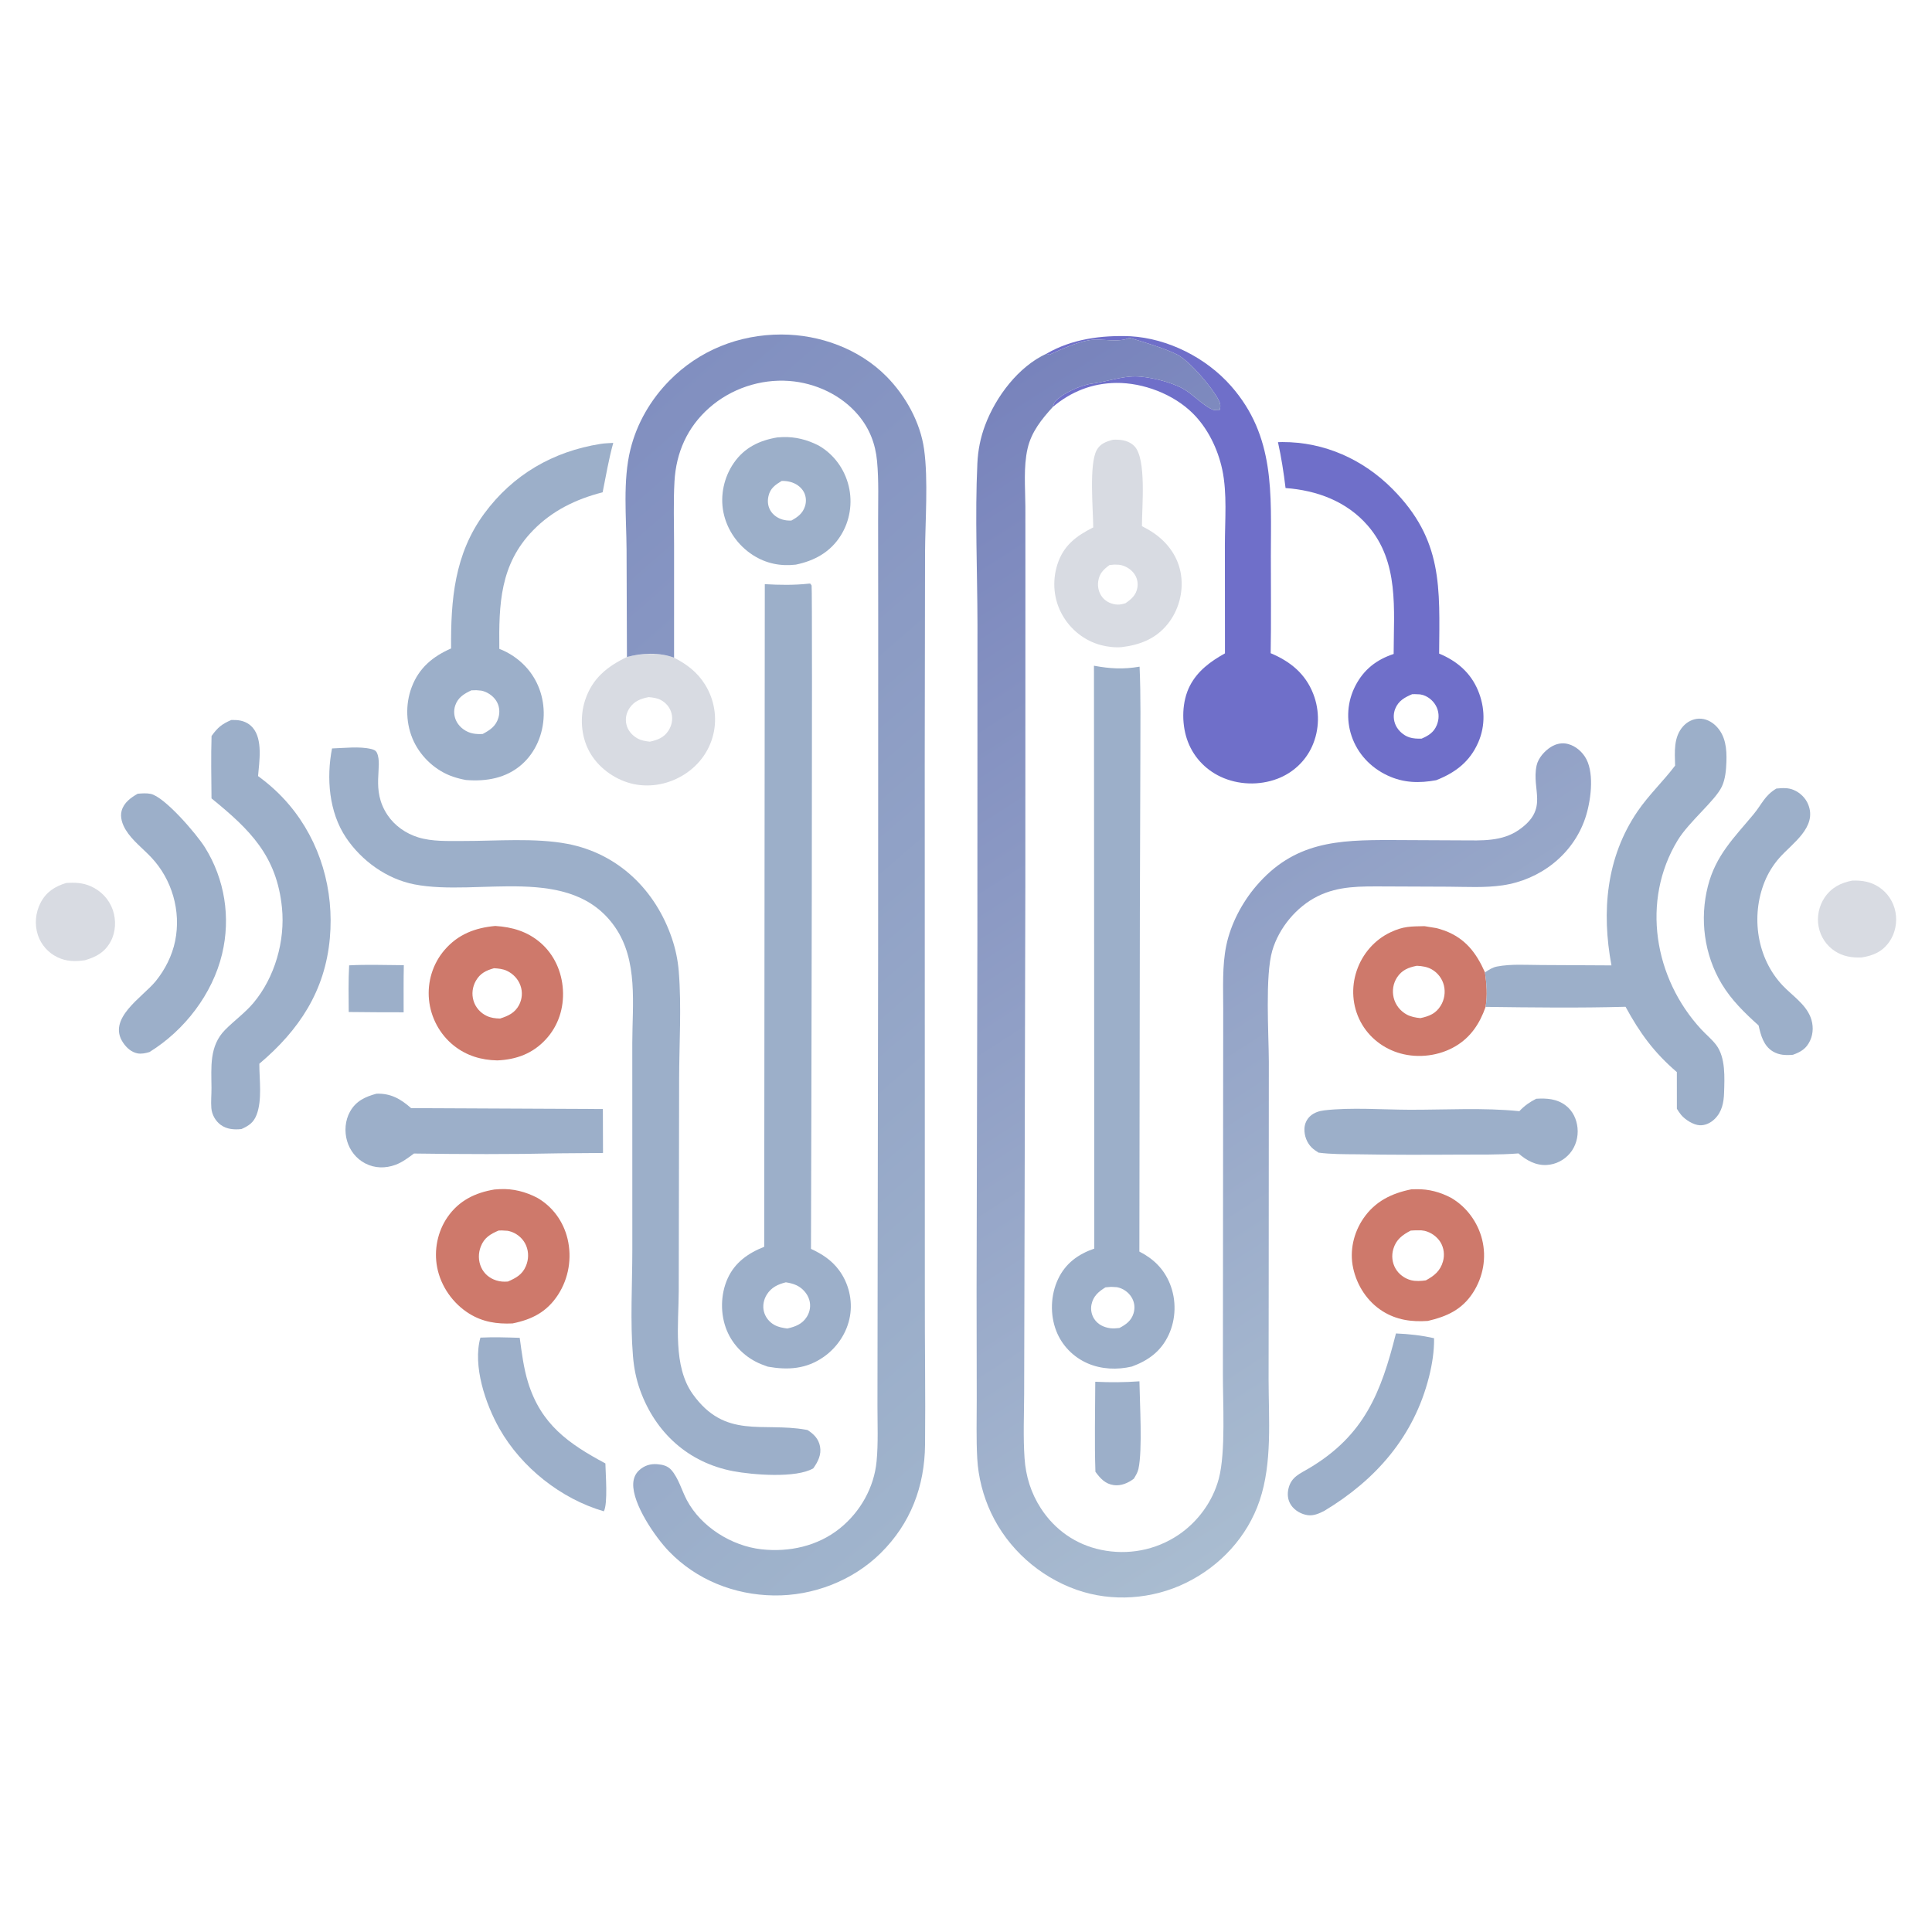 <svg xmlns="http://www.w3.org/2000/svg" xmlns:xlink="http://www.w3.org/1999/xlink" x="0" y="0" width="2048" height="2048" viewBox="0, 0, 1024, 1024"><defs><linearGradient id="Gradient_1" gradientUnits="userSpaceOnUse" x1="589.223" y1="714.279" x2="234.803" y2="307.039"><stop offset="0" stop-color="#A0B4CC"></stop><stop offset="1" stop-color="#818FC0"></stop></linearGradient><linearGradient id="Gradient_2" gradientUnits="userSpaceOnUse" x1="774.02" y1="743.949" x2="457.124" y2="250.663"><stop offset="0" stop-color="#A9BCD0"></stop><stop offset="1" stop-color="#7883BC"></stop></linearGradient></defs><g id="Layer_1"><g id="Logo"><path d="M185.053,511.652 C194.648,511.134 204.421,511.534 214.036,511.57 C213.843,519.882 213.954,528.224 213.936,536.54 C204.236,536.594 194.531,536.455 184.831,536.381 C184.777,528.141 184.599,519.885 185.053,511.652 z" fill="#9CAFC9"></path><path d="M580.514,732.352 C588.386,732.745 596.053,732.693 603.92,732.125 C604.082,743.462 605.611,768.634 603.385,778.603 C602.974,780.446 601.93,782.128 600.968,783.73 C597.948,786.046 594.155,787.681 590.288,787.133 C585.733,786.488 583.192,783.577 580.599,780.083 C580.059,764.225 580.477,748.224 580.514,732.352 z" fill="#9CAFC9"></path><path d="M981.777,466.724 C986.914,466.579 991.545,467.298 995.905,470.186 C1000.477,473.214 1003.624,477.99 1004.634,483.377 C1005.649,488.791 1004.549,494.63 1001.383,499.17 C997.729,504.41 992.808,506.538 986.675,507.471 C981.658,507.699 976.896,506.923 972.606,504.159 C968.05,501.225 964.958,496.545 963.917,491.237 C962.88,485.955 964.069,480.176 967.086,475.723 C970.672,470.43 975.646,467.897 981.777,466.724 z" fill="#D8DBE2"></path><path d="M35.069,468.009 C39.672,467.687 43.774,467.834 48.069,469.72 C53.525,472.116 57.817,476.609 59.777,482.257 C61.648,487.652 61.377,494.018 58.621,499.071 C55.53,504.741 50.998,507.184 45.022,508.951 C39.84,509.693 35.268,509.667 30.451,507.356 C25.565,505.01 21.77,500.736 20.072,495.581 C18.226,489.97 18.8,483.699 21.519,478.466 C24.494,472.74 29.071,469.838 35.069,468.009 z" fill="#D8DBE2"></path><path d="M254.627,708.965 C261.589,708.628 268.501,708.854 275.462,709.073 C276.546,716.969 277.522,725.055 279.88,732.689 C286.741,754.916 301.281,765.168 320.872,775.643 C320.964,781.136 322.271,796.788 320.056,801.026 C297.331,794.433 276.37,777.772 264.708,757.202 C257.324,744.179 250.453,723.907 254.627,708.965 z" fill="#9CAFC9"></path><path d="M739.877,706.756 C746.602,707.017 753.525,707.784 760.088,709.283 C760.184,716.188 759.066,723.214 757.373,729.895 C749.393,761.376 729.22,784.4 701.803,800.853 C699.115,802.204 696.24,803.489 693.155,803.073 C689.729,802.609 686.189,800.597 684.265,797.699 C682.494,795.03 682.194,791.911 682.951,788.841 C684.477,782.661 689.059,781.066 694.036,778.091 C723.141,760.694 732.005,738.095 739.877,706.756 z" fill="#9CAFC9"></path><path d="M814.215,582.36 C819.841,582.024 825.174,582.357 829.846,585.912 C833.619,588.783 835.653,593.157 836.12,597.813 C836.602,602.613 835.208,607.594 832.079,611.295 C829.015,614.919 824.599,617.178 819.855,617.46 C814.029,617.806 809.059,615.037 804.815,611.337 C794.273,612.159 783.568,611.903 772.992,611.97 C755.034,612.085 737.09,612.11 719.134,611.796 C712.345,611.745 705.592,611.793 698.847,610.921 C697.573,610.092 696.254,609.251 695.176,608.17 C692.614,605.606 691.289,601.973 691.37,598.362 C691.43,595.727 692.558,593.209 694.541,591.465 C696.57,589.683 699.204,588.83 701.841,588.516 C715.933,586.842 732.857,588.15 747.195,588.188 C766.23,588.239 786.39,587.005 805.296,588.947 C807.954,586.075 810.748,584.15 814.215,582.36 z" fill="#9CAFC9"></path><path d="M199.52,579.685 C207.176,579.426 212.381,582.475 217.903,587.341 L319.532,587.812 L319.606,611.106 L296.556,611.284 C270.825,611.85 245.141,611.761 219.407,611.393 C216.384,613.643 213.195,616.059 209.632,617.371 C204.298,619.334 198.661,619.264 193.571,616.623 C188.818,614.156 185.422,609.813 183.941,604.692 C182.471,599.607 182.921,593.836 185.516,589.187 C188.661,583.553 193.548,581.311 199.52,579.685 z" fill="#9CAFC9"></path><path d="M414.891,231.669 C421.598,231.432 427.892,233.079 433.823,236.102 C441.913,240.697 447.631,248.562 449.818,257.578 C451.976,266.469 450.496,276.071 445.623,283.831 C440.088,292.643 431.758,297.194 421.831,299.262 C413.678,300.206 406.021,298.693 399.041,294.202 C391.083,289.08 385.32,280.868 383.435,271.569 C381.609,262.556 383.738,252.879 388.962,245.338 C394.603,237.198 402.576,233.397 412.082,231.827 L414.891,231.669 z M414.297,254.911 C410.895,256.981 408.301,258.767 407.33,262.84 C406.617,265.833 407.012,268.804 408.818,271.329 C410.666,273.914 413.788,275.467 416.901,275.814 C417.751,275.908 418.557,275.916 419.414,275.915 C422.82,274.064 425.461,272.123 426.683,268.273 C427.471,265.791 427.271,263.007 426.016,260.714 C424.524,257.989 421.687,256.106 418.709,255.377 C417.249,255.02 415.799,254.865 414.297,254.911 z" fill="#9CAFC9"></path><path d="M755.008,490.88 C763.472,492.352 759.922,491.382 765.781,493.287 C776.759,497.434 782.483,505.088 787.071,515.385 C787.946,521.733 788.45,527.289 787.399,533.665 C784.367,542.358 779.639,549.633 771.561,554.456 C762.931,559.61 751.932,561.021 742.268,558.344 C733.262,555.85 725.55,549.881 721.152,541.601 C716.7,533.217 716.06,523.386 719.107,514.426 C722.127,505.541 728.562,498.081 737.088,494.085 C743.963,490.867 747.714,491.044 755.008,490.88 z M750.96,511.885 C746.503,512.756 743.022,514.133 740.441,518.09 C738.387,521.244 737.795,525.123 738.667,528.773 C739.573,532.568 742.166,535.88 745.591,537.725 C747.777,538.905 750.393,539.407 752.852,539.625 C757.511,538.62 761.03,537.243 763.624,533.009 C765.566,529.842 766.183,525.954 765.312,522.337 C764.452,518.764 762.099,515.646 758.915,513.819 C756.466,512.412 753.734,512.023 750.96,511.885 z" fill="#CE796B"></path><path d="M750.815,630.313 C757.295,630.185 763.325,631.848 769.023,634.82 C777.254,639.572 783.26,647.764 785.554,656.965 C787.973,666.673 786.102,676.877 780.652,685.245 C774.828,694.186 766.775,697.813 756.799,700.115 C748.209,700.727 740.161,699.621 732.727,694.92 C724.683,689.831 719.209,681.367 717.201,672.119 C715.218,662.978 717.415,653.375 722.687,645.706 C728.88,636.697 737.639,632.463 748.033,630.368 L750.815,630.313 z M753.257,652.096 C748.923,652.132 750.77,652.053 747.711,652.235 C743.27,654.538 739.953,657.001 738.488,661.996 C737.476,665.455 737.836,669.147 739.624,672.295 C741.38,675.388 744.484,677.667 747.922,678.545 C750.351,679.166 753.269,678.986 755.734,678.614 C760.173,676.196 763.377,673.649 764.803,668.585 C765.757,665.2 765.333,661.473 763.51,658.448 C761.716,655.472 758.434,653.139 755.052,652.358 L753.257,652.096 z" fill="#CE796B"></path><path d="M341.628,346.623 C348.202,346.624 347.832,346.279 354.273,347.65 C355.298,347.869 356.273,348.279 357.274,348.594 C364.042,352.058 369.593,356.268 373.671,362.805 C378.605,370.711 380.254,380.328 378.031,389.396 C375.745,398.722 369.759,406.385 361.497,411.212 C353.275,416.017 343.399,417.634 334.155,415.164 C325.223,412.776 316.76,406.476 312.342,398.293 C307.908,390.077 307.239,379.808 310.163,370.983 C313.952,359.54 321.851,353.239 332.288,348.222 C337.392,347.01 334.298,347.643 341.628,346.623 z M343.818,369.492 C339.674,370.268 336.126,371.624 333.683,375.269 C331.927,377.885 331.295,380.914 332.018,383.999 C332.759,387.155 334.944,389.673 337.703,391.278 C339.826,392.514 342.07,392.836 344.47,393.1 C348.555,392.185 351.901,390.956 354.275,387.29 C356.023,384.589 356.707,381.369 355.951,378.215 C355.196,375.074 353.036,372.491 350.204,370.988 C348.245,369.948 345.993,369.688 343.818,369.492 z" fill="#D8DBE2"></path><path d="M72.977,420.697 C75.131,420.512 77.667,420.321 79.785,420.751 C87.257,422.272 104.216,442.092 108.609,449.123 C119.137,465.978 122.344,486.294 117.718,505.61 C112.629,526.862 97.81,546.133 79.22,557.606 C77.174,558.223 74.937,558.714 72.807,558.292 C69.642,557.665 67.101,555.362 65.325,552.767 C56.478,539.854 75.582,528.568 82.478,520.096 C87.489,513.938 91.225,506.558 92.824,498.759 C96.071,482.918 91.176,466.056 80.098,454.355 C75.686,449.696 70.057,445.425 66.677,439.913 C64.868,436.965 63.496,433.11 64.493,429.644 C65.725,425.364 69.305,422.798 72.977,420.697 z" fill="#9CAFC9"></path><path d="M265.001,630.261 C272.009,629.934 278.556,631.654 284.736,634.841 C292.96,639.564 298.648,647.473 300.829,656.673 C303.223,666.776 301.422,677.586 295.752,686.289 C289.832,695.375 281.954,699.357 271.65,701.447 C263.349,701.831 255.805,700.686 248.638,696.215 C240.012,690.834 233.664,681.77 231.711,671.784 C229.918,662.614 231.889,652.744 237.214,645.057 C243.253,636.335 251.859,632.15 262.054,630.456 L265.001,630.261 z M266.026,652.165 L264.258,652.213 C259.863,654.099 256.648,656.024 254.835,660.665 C253.442,664.233 253.452,668.224 255.045,671.73 C256.597,675.145 259.45,677.501 262.998,678.64 C265.124,679.32 267.005,679.407 269.21,679.241 C273.564,677.314 276.814,675.6 278.751,671.019 C280.202,667.591 280.307,663.726 278.896,660.266 C277.491,656.82 274.635,654.228 271.177,652.906 C268.367,652.106 270.064,652.465 266.026,652.165 z" fill="#CE796B"></path><path d="M262.495,490.776 C271.433,491.326 279.506,493.674 286.439,499.645 C293.759,505.951 297.792,515.045 298.357,524.606 C298.931,534.291 295.969,543.587 289.384,550.787 C282.409,558.415 273.701,561.6 263.606,562.038 C255.078,561.881 247.267,559.554 240.508,554.171 C233.067,548.247 228.303,539.31 227.376,529.853 C226.444,520.363 229.377,510.775 235.597,503.533 C242.775,495.176 251.824,491.751 262.495,490.776 z M261.817,513.185 C257.608,514.359 254.449,515.907 252.216,519.846 C250.387,523.072 249.905,526.85 250.979,530.417 C252.045,533.958 254.602,536.846 257.93,538.435 C260.243,539.542 262.525,539.785 265.053,539.848 C269.351,538.487 272.912,536.859 275.107,532.685 C276.78,529.506 277.07,525.789 275.862,522.397 C274.616,518.89 272.001,516.122 268.64,514.538 C266.534,513.545 264.12,513.305 261.817,513.185 z" fill="#CE796B"></path><path d="M941.498,417.956 C944.664,417.657 947.672,417.414 950.668,418.683 C954.109,420.14 957.013,422.951 958.406,426.436 C963.219,438.484 949.885,446.996 943.118,454.675 C939.814,458.424 937.127,462.767 935.262,467.402 C927.903,485.692 931.182,507.936 944.87,522.367 C949.871,527.639 956.88,532.117 959.614,539.103 C961.176,543.092 961.203,547.598 959.401,551.513 C957.434,555.784 954.556,557.526 950.276,559.062 C946.527,559.382 942.952,559.275 939.633,557.271 C934.722,554.308 933.263,548.711 932.088,543.507 C924.729,536.901 917.672,530.03 912.546,521.49 C903.25,506.005 900.762,487.062 905.239,469.601 C909.418,453.299 919.014,444.093 929.382,431.635 C933.836,426.285 935.203,421.728 941.498,417.956 z" fill="#9CAFC9"></path><path d="M590.966,233.045 C594.726,232.961 598.492,233.687 601.223,236.443 C607.809,243.09 605.189,269.067 605.254,278.868 C607.593,280.072 609.839,281.33 611.983,282.853 C619.379,288.109 624.639,295.619 625.966,304.71 C627.313,313.939 624.677,323.596 618.816,330.845 C612.53,338.623 604.111,341.852 594.47,342.997 C590.897,343.294 586.915,342.826 583.453,341.902 C574.85,339.607 567.54,333.794 563.133,326.078 C558.477,317.925 557.575,308.254 560.391,299.314 C563.606,289.117 570.365,284.113 579.44,279.534 C579.377,269.774 577.17,246.257 581.228,238.65 C583.088,235.164 586.245,234.049 589.855,233.084 C590.225,233.072 590.594,233.053 590.966,233.045 z M590.557,299.241 L588.078,299.486 C584.862,301.818 582.701,303.947 582.086,308.033 C581.626,311.088 582.393,314.28 584.371,316.674 C586.295,319.002 589.315,320.34 592.311,320.438 C593.814,320.488 595.086,320.147 596.515,319.728 C599.69,317.555 602.248,315.326 602.857,311.321 C603.26,308.673 602.638,306.075 601.034,303.928 C599.186,301.454 596.115,299.679 593.049,299.323 L590.557,299.241 z" fill="#D8DBE2"></path><path d="M122.599,381.604 C123.379,381.602 124.162,381.602 124.942,381.636 C128.431,381.786 131.611,382.971 133.939,385.666 C139.375,391.956 137.417,403.702 136.776,411.331 C142.887,415.799 148.35,420.747 153.243,426.542 C169.813,446.158 177.128,471.713 174.829,497.234 C172.308,525.232 158.561,545.991 137.453,563.804 C137.43,572.196 139.045,582.975 136,590.868 C134.398,595.017 131.893,596.655 127.963,598.431 C124.111,598.849 120.203,598.554 116.975,596.199 C114.184,594.162 112.307,590.765 112.019,587.334 C111.724,583.815 112.115,580.164 112.093,576.627 C112.024,565.599 110.848,554.422 119.299,545.85 C124.111,540.968 129.87,536.86 134.289,531.609 C145.682,518.075 151.206,498.633 149.45,481.132 C146.684,453.57 132.46,439.736 112.102,423.161 C111.999,412.143 111.793,401.115 112.13,390.101 C115.321,385.622 117.548,383.781 122.599,381.604 z" fill="#9CAFC9"></path><path d="M679.687,234.297 C701.953,234.235 722.463,243.458 738.08,259.196 C764.919,286.245 763.029,311.361 762.77,346.413 C772.131,350.298 779.453,356.467 783.416,366.057 C787.057,374.873 787.365,384.549 783.552,393.371 C779.08,403.712 771.368,409.527 761.216,413.524 C752.202,415.177 743.889,414.993 735.414,411.02 C726.502,406.842 719.605,399.572 716.405,390.215 C713.381,381.374 714.109,371.685 718.423,363.394 C722.913,354.765 729.609,349.631 738.664,346.617 C738.69,322.889 741.672,297.883 724.942,278.583 C713.775,265.702 697.989,259.896 681.369,258.672 C680.387,250.436 679.133,242.451 677.355,234.352 C678.132,234.326 678.909,234.298 679.687,234.297 z M749.939,367.91 L748.488,367.932 C744.5,369.624 741.244,371.413 739.518,375.618 C738.342,378.485 738.488,381.804 739.843,384.582 C741.206,387.375 743.924,389.768 746.867,390.777 C748.889,391.471 751.35,391.557 753.47,391.496 C757.151,389.893 759.949,388.189 761.533,384.322 C762.753,381.341 762.823,378.048 761.56,375.07 C760.258,371.996 757.478,369.437 754.297,368.406 C751.927,367.855 753.368,368.105 749.939,367.91 z" fill="#6F6FC9"></path><path d="M325.039,234.739 C322.654,243.294 321.168,252.227 319.406,260.932 C305.318,264.536 292.719,270.623 282.487,281.145 C264.968,299.161 264.391,320.295 264.651,343.912 C269.769,345.835 274.624,349.137 278.377,353.094 C285.063,360.142 288.444,369.57 288.18,379.248 C287.913,389.004 283.959,398.633 276.584,405.153 C268.253,412.521 257.687,414.272 247.004,413.42 C244.666,413.019 242.405,412.43 240.156,411.673 C231.163,408.654 223.391,401.546 219.328,393.01 C215.107,384.14 214.727,373.411 218.195,364.236 C222.072,353.984 229.351,347.979 239.09,343.686 C238.878,317.888 240.864,293.69 256.657,272.211 C271.821,251.588 293.115,239.264 318.283,235.28 C320.457,234.912 322.831,234.909 325.039,234.739 z M252.496,365.821 L249.845,365.895 C245.972,367.696 242.753,369.64 241.296,373.88 C240.301,376.772 240.621,379.999 242.112,382.66 C243.86,385.784 247.183,388.085 250.687,388.76 C252.339,389.078 254.178,389.134 255.854,389.019 C259.806,386.906 262.879,384.858 264.188,380.347 C265.072,377.306 264.694,374.026 262.96,371.353 C261.253,368.722 258.202,366.68 255.128,366.054 L252.496,365.821 z" fill="#9CAFC9"></path><path d="M887.841,405.801 C887.657,398.635 886.92,390.642 892.148,384.892 C894.263,382.567 897.223,381.041 900.384,380.906 C903.893,380.755 907.143,382.399 909.576,384.847 C914.657,389.959 915.268,396.971 915.032,403.796 C914.884,408.123 914.483,412.887 912.64,416.849 C909.147,424.362 895.23,435.451 889.197,445.385 C869.723,477.457 876.701,518.545 901.669,545.558 C904.239,548.34 907.355,550.848 909.631,553.869 C914.664,560.549 914.047,571.181 913.802,579.128 C913.642,584.343 912.69,589.317 908.79,593.107 C906.675,595.164 903.856,596.561 900.86,596.407 C897.519,596.236 893.209,593.487 891.082,590.975 C890.217,589.953 889.491,588.793 888.779,587.662 L888.763,568.231 C876.648,557.828 869.191,547.596 861.574,533.614 C836.869,534.295 812.11,533.991 787.399,533.665 C788.45,527.289 787.946,521.732 787.071,515.385 C789.087,514.034 791.017,512.742 793.439,512.277 C800.898,510.841 809.148,511.463 816.741,511.478 L854.105,511.679 C848.788,483.207 851.283,454.396 867.954,430.013 C873.891,421.329 881.525,414.13 887.841,405.801 z" fill="#9CAFC9"></path><path d="M554.705,187.431 C568.269,179.624 583.766,177.615 599.139,178.219 C619.128,179.39 639.286,189.602 652.483,204.596 C675.992,231.307 673.606,261.726 673.579,294.689 C673.564,311.859 673.791,329.041 673.482,346.211 C683.827,350.553 691.87,357.012 696.066,367.79 C699.528,376.684 699.386,386.767 695.473,395.5 C691.869,403.539 685.183,409.704 676.951,412.798 C667.375,416.398 656.24,416.031 646.964,411.689 C638.478,407.716 632.043,400.586 629.087,391.681 C626.207,383.004 626.391,371.762 630.663,363.48 C634.751,355.556 641.658,350.516 649.253,346.3 L649.211,288.676 C649.215,275.785 650.508,261.447 647.81,248.858 C645.467,237.93 640.178,227.013 632.203,219.081 C621.992,208.925 605.923,202.792 591.573,202.955 C578.925,203.099 567.672,207.555 558.05,215.666 C558.277,214.941 558.554,213.826 559.031,213.193 C562.412,208.696 573.115,204.014 578.607,203.35 C586.192,202.432 594.011,199.507 601.633,199.503 C608.85,199.499 620.616,202.454 626.929,205.952 C632.3,208.929 637.326,214.755 642.755,217.129 C643.514,217.46 645.481,217.366 646.384,217.445 C647.079,215.233 646.899,213.969 645.825,211.889 C642.422,205.303 630.751,191.568 624.129,188.038 C618.187,184.871 605.495,181.069 598.753,179.061 C592.357,181.887 584.196,179.206 577.329,180.306 C570.594,181.386 562.359,185.202 556.109,188.036 L554.705,187.431 z" fill="#6F6FC9"></path><path d="M579.822,352.85 C588.452,354.439 595.323,354.827 604,353.347 C604.7,369.321 604.402,385.406 604.412,401.393 L604.149,483.161 L603.886,663.362 C611.341,667.135 616.871,672.53 620.051,680.363 C623.564,689.013 623.343,699.115 619.387,707.575 C615.34,716.231 608.635,721.106 599.908,724.3 C592.126,726.113 583.774,725.8 576.403,722.577 C568.861,719.28 562.861,713.143 559.861,705.468 C556.451,696.746 556.821,686.357 560.825,677.895 C564.78,669.536 571.499,664.722 579.997,661.779 L579.822,352.85 z M588.942,682.068 L585.919,682.322 C582.233,684.597 579.466,686.951 578.523,691.385 C577.971,693.99 578.503,696.845 579.966,699.069 C581.904,702.012 585.049,703.536 588.477,703.982 C590.079,704.19 591.703,704.024 593.302,703.864 C596.79,702.034 599.574,700.062 600.79,696.127 C601.713,693.146 601.32,690.057 599.648,687.42 C597.949,684.741 595.082,682.792 591.961,682.231 L588.942,682.068 z" fill="#9CAFC9"></path><path d="M429.406,309.295 C429.66,309.64 429.991,309.94 430.167,310.332 C430.728,311.588 429.983,626.926 429.835,661.921 C435.71,664.659 440.694,667.844 444.647,673.151 C449.806,680.075 451.977,689.092 450.503,697.598 C448.999,706.286 443.79,714.102 436.614,719.159 C427.411,725.646 417.659,726.261 406.969,724.363 C405.821,723.958 404.677,723.544 403.547,723.094 C395.363,719.82 388.544,713.28 385.201,705.097 C381.706,696.542 381.849,686.116 385.635,677.681 C389.485,669.1 396.591,664.174 405.048,660.82 L405.36,309.614 C413.275,310.074 420.744,310.192 428.652,309.346 L429.406,309.295 z M416.516,679.651 C412.288,680.718 408.81,682.337 406.416,686.165 C404.765,688.812 404.107,692.115 404.896,695.158 C405.675,698.161 407.67,700.664 410.355,702.195 C412.477,703.406 414.912,703.824 417.3,704.14 C421.535,703.183 425.27,701.779 427.657,697.906 C429.328,695.197 429.837,692.031 428.939,688.959 C427.958,685.604 425.297,682.701 422.15,681.219 C420.413,680.401 418.404,679.937 416.516,679.651 z" fill="#9CAFC9"></path><path d="M175.981,396.686 C182.442,396.505 190.482,395.473 196.754,396.994 C198,397.297 199.143,397.689 199.745,398.942 C203.121,405.978 196.291,418.358 205.372,431.961 C209.176,437.658 215.073,441.751 221.576,443.789 C229.06,446.137 237.671,445.729 245.445,445.744 C263.005,445.777 283.526,443.984 300.726,447.256 C327.676,452.385 347.463,471.772 356.136,497.373 C358.056,503.044 359.278,508.867 359.762,514.835 C361.282,533.579 359.982,553.34 359.951,572.186 L359.745,684.477 C359.685,701.794 356.605,724.095 367.144,738.862 C384.334,762.947 404.092,753.687 427.061,757.768 L428.004,757.942 C431.354,760.09 433.871,762.604 434.631,766.656 C435.449,771.021 433.521,774.777 431.075,778.232 C422.066,783.599 398.813,781.699 388.575,779.746 C364.796,775.209 347.441,759.38 339.292,736.864 C337.166,730.993 336,724.978 335.487,718.761 C333.961,700.289 335.148,680.796 335.146,662.221 L335.125,552.714 C335.165,532.254 338.278,509.173 326.01,491.425 C302.563,457.509 253.731,475.397 219.6,468.732 C204.979,465.878 191.626,456.244 183.381,443.934 C174.31,430.394 172.94,412.36 175.981,396.686 z" fill="#9CAFC9"></path><path d="M332.288,348.222 L332.092,291.326 C331.992,274.173 330.025,254.795 334.15,238.146 C337.569,224.346 344.869,211.807 354.826,201.707 C370.63,185.676 391.665,177.283 414.122,177.295 C434.505,177.306 455.309,184.858 469.786,199.455 C479.92,209.674 487.783,223.766 489.789,238.136 C492.05,254.35 490.364,276.314 490.291,293.265 L490.128,401.182 L490.182,685.896 C490.123,712.48 490.563,739.081 490.301,765.661 C490.082,787.802 482.69,807.479 466.743,823.221 C451.894,837.877 430.857,845.919 410.082,845.621 C389.224,845.322 369.112,837.358 354.551,822.238 C347.225,814.631 335.233,797.171 335.622,786.393 C335.724,783.585 336.724,781.104 338.828,779.206 C341.526,776.77 344.71,775.769 348.292,776.048 C351.207,776.276 353.918,776.911 355.892,779.205 C359.683,783.607 361.316,789.941 364.022,795.059 C371.528,809.259 387.749,819.375 403.507,821.151 C418.262,822.816 433.456,819.472 445.147,810.061 C456.013,801.314 463.312,788.356 464.614,774.487 C465.515,764.877 465.07,754.904 465.069,745.241 L465.14,694.534 L465.426,502.744 L465.469,330.781 L465.418,275.977 C465.391,265.578 465.825,254.843 464.867,244.487 C464.01,235.221 460.896,227.153 454.885,219.999 C445.901,209.303 432.124,202.939 418.294,201.915 C402.939,200.78 387.346,206.033 375.823,216.245 C364.281,226.475 358.363,239.839 357.493,255.117 C356.857,266.297 357.271,277.715 357.273,288.922 L357.274,348.594 C349.421,345.67 340.265,346.07 332.288,348.222 z" fill="url(#Gradient_1)"></path><path d="M554.705,187.431 L556.109,188.036 C562.359,185.202 570.594,181.386 577.329,180.306 C584.196,179.206 592.357,181.887 598.753,179.061 C605.495,181.069 618.187,184.871 624.129,188.038 C630.751,191.568 642.422,205.303 645.825,211.889 C646.899,213.969 647.079,215.233 646.384,217.445 C645.481,217.366 643.514,217.46 642.755,217.129 C637.326,214.755 632.3,208.929 626.929,205.952 C620.616,202.454 608.85,199.499 601.633,199.503 C594.011,199.507 586.192,202.432 578.607,203.35 C573.115,204.014 562.412,208.696 559.031,213.193 C558.554,213.826 558.277,214.941 558.05,215.666 C552.069,222.211 546.646,228.922 544.627,237.783 C542.4,247.551 543.427,258.529 543.467,268.508 L543.487,305.624 L543.453,468.667 L542.968,679.548 L542.823,738.719 C542.774,750.019 542.257,761.63 543.033,772.895 C543.69,782.466 546.441,791.377 551.684,799.446 C559.11,810.875 570.144,818.62 583.51,821.432 C597.74,824.425 612.468,821.677 624.537,813.565 C634.856,806.627 642.747,795.858 645.97,783.815 C649.755,769.672 648.073,743.02 648.162,727.522 L648.29,574.73 L648.33,534.736 C648.348,523.713 647.718,511.945 649.96,501.11 C652.312,489.754 658.283,478.418 665.786,469.634 C685.884,446.097 709.015,445.164 737.525,445.237 L774.738,445.415 C785.245,445.46 796.112,446.137 805.174,439.767 C821.119,428.561 811.606,418.855 814.43,405.745 C815.278,401.804 818.663,398.005 822.005,395.916 C824.777,394.183 827.894,393.501 831.086,394.338 C835.263,395.433 838.893,398.652 840.847,402.452 C845.104,410.728 843.091,425.165 840.173,433.763 C833.642,453.011 816.269,466.337 796.409,469.245 C787.035,470.617 777.274,470.035 767.816,469.968 L733.373,469.827 C721.202,469.81 709.601,469.476 698.41,475.016 C687.148,480.588 677.866,491.802 674.336,503.855 C670.461,517.087 672.449,547.944 672.512,562.601 L672.438,683.642 L672.38,731.226 C672.402,752.227 674.419,775.255 667.608,795.384 C661.12,814.556 646.725,830.069 628.622,838.928 C610.757,847.67 589.471,849.241 570.651,842.625 C550.842,835.662 534.135,820.756 525.223,801.709 C521.074,792.845 518.514,782.9 517.963,773.125 C517.372,762.62 517.711,751.928 517.688,741.404 L517.606,683.255 L518.03,498.095 L518.08,330.696 C518.021,302.576 516.707,273.625 518.026,245.594 C518.356,238.575 519.661,231.971 522.13,225.385 C527.807,210.252 539.723,194.329 554.705,187.431 z" fill="url(#Gradient_2)"></path></g></g></svg>